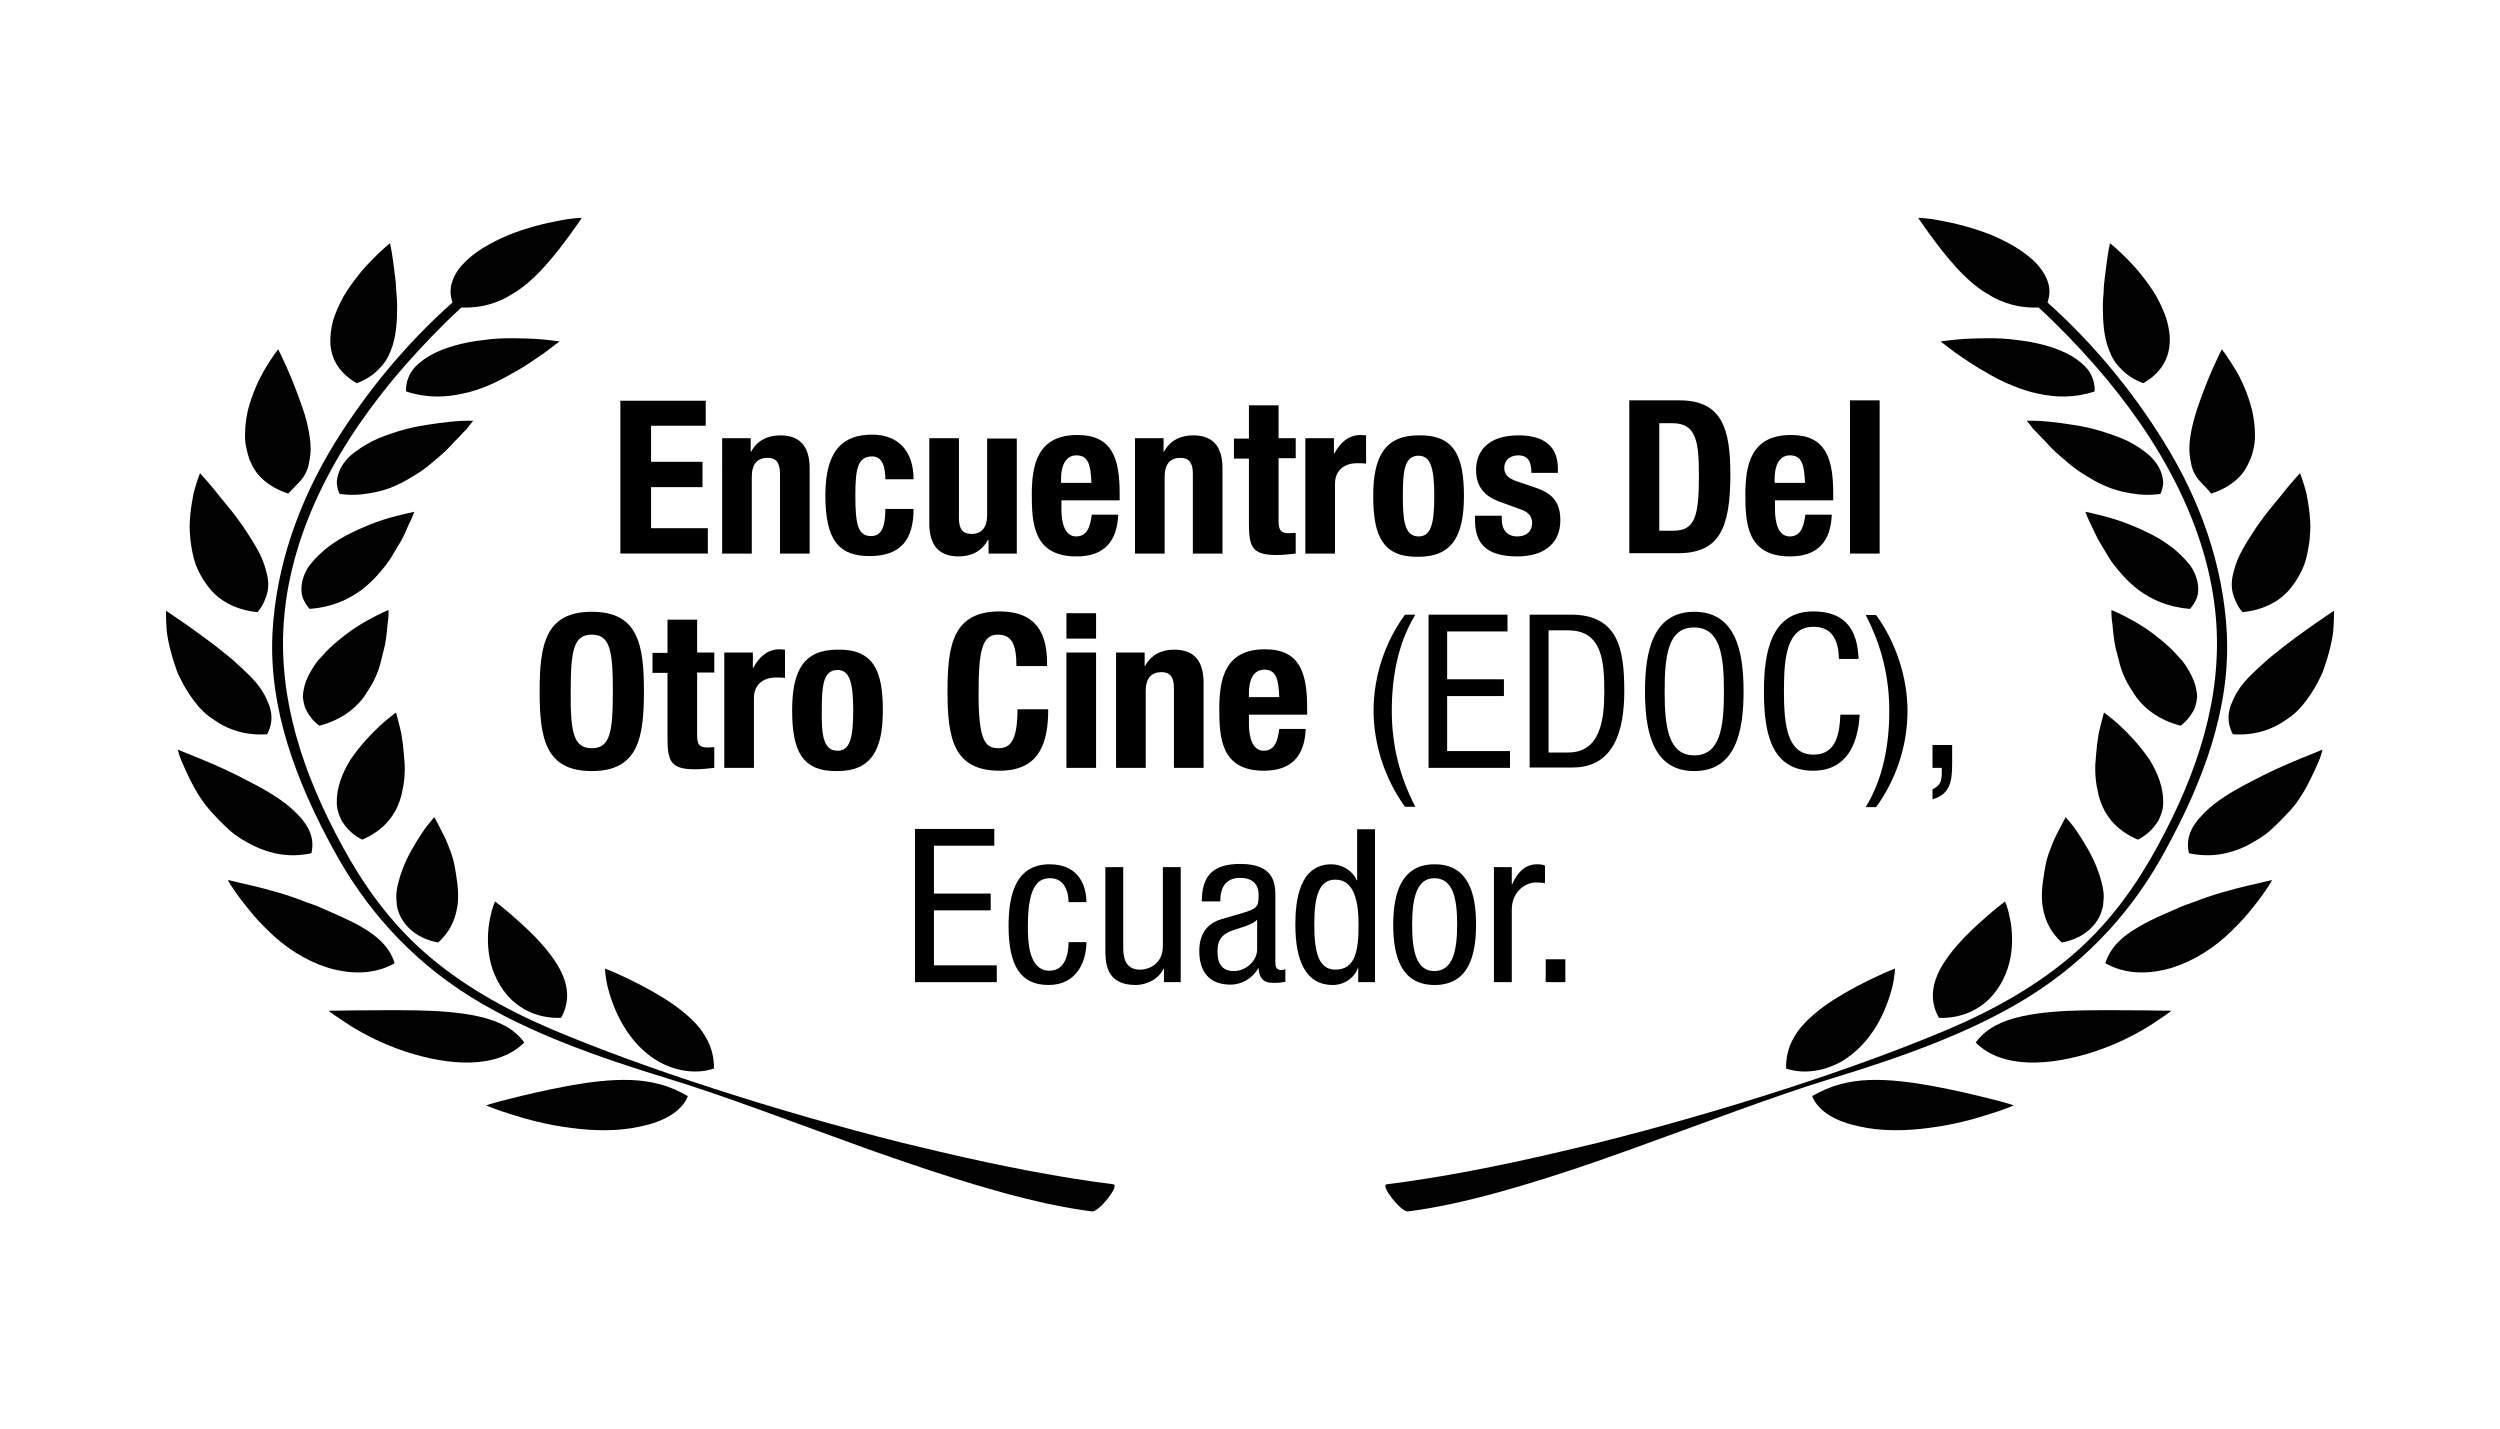 <?xml version="1.0" encoding="utf-8"?>
<!-- Generator: Adobe Illustrator 26.0.1, SVG Export Plug-In . SVG Version: 6.00 Build 0)  -->
<svg version="1.1" id="Capa_1" xmlns="http://www.w3.org/2000/svg" xmlns:xlink="http://www.w3.org/1999/xlink" x="0px" y="0px"
	 viewBox="0 0 700 400" style="enable-background:new 0 0 700 400;" xml:space="preserve">
<style type="text/css">
	.st0{fill:#010101;}
	.st1{enable-background:new    ;}
</style>
<g>
	<g>
		<g>
			<path class="st0" d="M192.6,306.9c-2.7-1.5-5.1-2.6-7.8-3.3c-2.6-0.7-5.3-1.1-8.2-1.2c-5.7-0.2-11.8,0.6-17.8,1.7
				c-5.9,1.1-11.5,2.4-15.8,3.5c-4.2,1-6.9,1.9-6.9,1.9s2.7,1.2,7,2.5c4.3,1.4,10.2,3,16.7,3.8c6.4,0.9,13.5,1,19.6-0.4
				C185.7,314.1,190.9,311.3,192.6,306.9z"/>
			<path class="st0" d="M174.5,287.1c2.3,3.9,5.6,7.7,10,10.2c2.2,1.2,4.6,2.1,7.3,2.5c2.6,0.4,5.4,0.3,8.1-0.6
				c0.1-4.7-1.6-8.3-4.2-11.6c-2.7-3.2-6.4-6-10.3-8.4c-3.9-2.4-7.9-4.4-10.9-5.8c-3-1.4-5.1-2.2-5.1-2.2s0,0.5,0.1,1.4
				c0.1,0.9,0.3,2.1,0.6,3.6C170.9,279.3,172.2,283.2,174.5,287.1z"/>
			<path class="st0" d="M131.9,297.5c5.9-0.2,11.2-1.9,14.9-5.6c-2.9-4-7.4-6.1-12.8-7.3c-5.3-1.2-11.6-1.6-17.7-1.7
				c-6.1-0.1-12.2,0-16.7,0c-4.7,0.1-7.6,0.1-7.6,0.1s0.6,0.5,1.6,1.2c1.1,0.7,2.6,1.8,4.5,3c3.8,2.4,9.3,5.2,15.3,7.2
				C119.5,296.4,126,297.7,131.9,297.5z"/>
			<path class="st0" d="M143.2,279.9c3.4,3.2,8.1,5.3,13.9,5.1c2.4-4.3,2-8.4,0.4-12.1c-1.6-3.7-4.5-7.2-7.3-10.2
				c-2.9-3-5.8-5.5-8-7.4c-1.1-0.9-2-1.7-2.6-2.1c-0.6-0.5-1-0.8-1-0.8s-0.2,0.5-0.5,1.3c-0.3,0.8-0.6,2-0.9,3.5
				c-0.6,2.9-0.9,6.9-0.1,11.1C137.9,272.4,139.9,276.7,143.2,279.9z"/>
			<path class="st0" d="M70.7,248c-4.2-1-6.9-1.6-6.9-1.6s0.3,0.5,0.8,1.4c0.6,0.9,1.4,2.1,2.5,3.6c1.1,1.4,2.4,3.1,3.9,4.9
				c0.8,0.9,1.6,1.8,2.5,2.7l0.7,0.7l0.9,0.9c0.6,0.6,1.2,1.1,1.8,1.7c4.9,4.4,11,7.8,16.9,9.2c6,1.4,11.8,1,16.7-1.8
				c-1.4-4.5-4.7-7.5-9.2-10.1c-1.1-0.7-2.3-1.3-3.6-1.9c-1.2-0.6-2.6-1.2-3.9-1.8c-1.3-0.6-2.7-1.2-4.1-1.8c-1.3-0.6-2.6-1-4-1.5
				C80.3,250.4,74.8,249,70.7,248z"/>
			<path class="st0" d="M111.8,255.9c1.6,3.8,5.3,7,10.9,8c3.9-3.6,5.1-7.5,5.5-11.2c0.3-3.7-0.4-7.2-0.9-10.2
				c-0.2-1.2-0.8-3.4-1.5-5c-0.6-1.7-1.3-3.2-2-4.5c-0.6-1.3-1.2-2.3-1.6-3.1c-0.4-0.7-0.6-1.1-0.6-1.1s-0.4,0.4-1,1.2
				c-0.7,0.8-1.5,1.8-2.4,3.2c-1.8,2.7-4.1,6.4-5.6,10.5c-0.4,1-0.7,2.1-1,3.2c-0.3,1-0.5,2-0.6,3.1c-0.1,1,0,2.1,0.1,3.1
				C111.1,253.9,111.4,254.9,111.8,255.9z"/>
			<path class="st0" d="M64.2,232.4c1,0.9,2.1,1.7,3.2,2.4c1.2,0.7,2.3,1.4,3.6,2c4.9,2.4,10.3,3.4,16.2,2.1
				c0.5-2.2,0.3-4.2-0.5-6.1c-0.4-0.9-0.9-1.8-1.6-2.7c-0.6-0.9-1.4-1.7-2.2-2.5c-3.2-3.3-8.1-6.2-13-8.7c-4.8-2.6-9.8-4.8-13.7-6.4
				c-4-1.6-6.4-2.6-6.4-2.6s0.1,0.6,0.4,1.5c0.3,1,0.9,2.3,1.6,3.9c1.5,3.2,3.5,7.6,6.9,11.5C60.4,228.7,62.2,230.6,64.2,232.4z"/>
			<path class="st0" d="M96.2,230.6c1.2,1.7,2.8,3.3,5.2,4.5c5.4-2.3,8.4-5.8,10-9.5c0.4-0.9,0.7-1.9,1-2.9c0.1-0.5,0.2-1,0.3-1.5
				c0.1-0.5,0.2-1,0.3-1.5c0.3-2,0.4-4,0.3-5.9c-0.3-3.8-0.6-7.4-1.3-10c-0.3-1.3-0.6-2.4-0.8-3.1c-0.2-0.7-0.3-1.2-0.3-1.2
				s-0.5,0.3-1.3,1c-0.8,0.6-1.9,1.5-3.2,2.7c-2.5,2.3-5.6,5.6-8.2,9.4c-2.4,3.8-4,8.1-3.9,12.2c0,1,0.2,2,0.5,2.9
				C95.2,228.9,95.6,229.8,96.2,230.6z"/>
			<path class="st0" d="M54,195.8c0.8,1,1.5,2,2.4,2.9c0.9,0.9,1.9,1.8,3,2.5c4.2,3.1,9.3,4.8,15.4,4.4c1.1-2.1,1.4-4.1,1.1-6.1
				c-0.2-1-0.4-1.9-0.9-2.9c-0.4-0.9-0.8-1.9-1.4-2.8c-1.1-1.9-2.7-3.7-4.5-5.4c-0.9-0.9-1.9-1.8-2.8-2.6c-0.9-0.9-1.9-1.7-2.9-2.5
				c-4-3.3-8.4-6.4-11.5-8.6c-3.2-2.2-5.4-3.7-5.4-3.7s-0.1,2.3,0.2,5.8c0.2,1.7,0.6,3.7,1.2,5.9c0.3,1.1,0.6,2.2,1,3.3
				c0.4,1.1,0.7,2.3,1.3,3.4C51.2,191.5,52.5,193.8,54,195.8z"/>
			<path class="st0" d="M89.4,203.2c5.8-1.5,9.7-4.4,12.3-7.8c0.6-0.9,1.2-1.7,1.7-2.6c0.6-0.9,1.1-1.8,1.5-2.7
				c0.9-1.8,1.5-3.7,1.9-5.5c0.4-1.8,1-3.6,1.2-5.2c0.1-0.8,0.2-1.6,0.3-2.3c0.1-0.7,0.1-1.4,0.2-2.1c0.4-2.5,0.3-4.2,0.3-4.2
				s-2.3,0.9-5.5,2.7c-0.8,0.4-1.7,0.9-2.6,1.5c-0.9,0.6-1.8,1.1-2.7,1.8c-1.8,1.3-3.7,2.8-5.4,4.4c-0.9,0.8-1.7,1.7-2.5,2.6
				c-0.4,0.4-0.8,0.9-1.2,1.3c-0.3,0.5-0.7,0.9-1,1.4c-1.2,1.9-2.2,3.8-2.7,5.8c-0.2,1-0.4,2-0.4,2.9c0.1,1,0.3,1.9,0.6,2.9
				C86.2,199.9,87.4,201.7,89.4,203.2z"/>
			<path class="st0" d="M68.2,147.6c-1.4-2-2.8-3.9-4.3-5.7c-1.5-1.8-2.8-3.4-3.9-4.8c-2.3-2.8-4-4.6-4-4.6s-0.9,2.2-1.8,5.6
				c-0.3,1.7-0.7,3.7-0.9,5.9c-0.1,1.1-0.2,2.2-0.2,3.4c0,1.2,0.1,2.4,0.2,3.6c0.3,2.4,0.7,4.8,1.5,7.1c0.9,2.3,2.1,4.4,3.6,6.3
				c2.9,3.8,7.6,6.4,13.7,7c0.8-0.9,1.4-1.9,1.8-2.8c0.4-0.9,0.8-1.9,1-2.9c0.4-1.9,0.2-3.9-0.4-5.9c-0.5-2-1.3-4-2.5-6.1
				C70.9,151.7,69.5,149.6,68.2,147.6z"/>
			<path class="st0" d="M101.2,165.2c1.8-1.4,3.4-2.9,4.7-4.4c1.4-1.6,2.7-3.2,3.7-4.8c0.5-0.8,0.9-1.6,1.4-2.4s1-1.6,1.4-2.3
				c0.8-1.5,1.4-2.9,1.9-4.1c1.2-2.4,1.7-3.9,1.7-3.9s-2.5,0.5-6.2,1.5c-3.8,1-8.4,2.8-13,5.2c-1.1,0.6-2.3,1.3-3.3,2
				c-1,0.7-2,1.4-2.9,2.2c-1.8,1.6-3.5,3.3-4.6,5.1c-1,1.8-1.6,3.7-1.6,5.6c0,0.9,0.1,1.9,0.5,2.8c0.4,0.9,1,1.9,1.8,2.8
				C93,170,97.5,167.9,101.2,165.2z"/>
			<path class="st0" d="M83.3,135.5c0.8-0.8,1.5-1.6,2-2.5c0.5-0.9,0.9-1.8,1.1-2.8c0.2-0.9,0.4-2,0.5-2.9c0.2-2,0-4.2-0.4-6.3
				c-0.4-2.2-0.9-4.3-1.7-6.5c-1.5-4.4-3.1-8.5-4.5-11.6c-1.4-3.1-2.4-5.1-2.4-5.1s-0.4,0.5-1,1.3c-0.6,0.9-1.4,2.1-2.4,3.7
				c-1.9,3.1-3.9,7.4-5.1,12.1c-0.5,2.3-0.8,4.7-0.8,7.1c0,1.2,0.1,2.3,0.4,3.5c0.2,1.1,0.5,2.2,0.9,3.3c0.9,2.1,2,4,3.9,5.6
				c1.8,1.6,4.1,2.9,6.9,3.8C81.7,137.1,82.6,136.3,83.3,135.5z"/>
			<path class="st0" d="M131.7,118.8c0.5-0.6,0.8-1,0.8-1s-0.7,0-1.8,0c-1.2,0-2.8,0.1-4.7,0.3c-1.9,0.2-4.2,0.5-6.7,0.9
				c-1.2,0.2-2.5,0.4-3.8,0.7c-1.2,0.3-2.5,0.6-3.8,1c-2.5,0.8-5.2,1.7-7.4,2.8c-2.3,1.2-4.3,2.5-6.1,4c-0.9,0.8-1.5,1.6-2.1,2.4
				c-0.6,0.9-1,1.7-1.3,2.6c-0.3,0.9-0.5,1.9-0.5,2.8c0.1,1,0.3,2,0.8,3c3,0.4,5.8,0.3,8.4-0.2c2.6-0.4,5.1-1.1,7.2-2.1
				c1.1-0.5,2.2-1,3.2-1.6c0.5-0.3,1-0.6,1.5-0.9c0.5-0.3,1-0.6,1.5-0.9c1.9-1.2,3.6-2.6,5.2-4c1.6-1.3,3.1-2.7,4.3-4
				c0.3-0.3,0.6-0.7,0.9-1c0.3-0.3,0.6-0.6,0.9-0.9c0.6-0.6,1.1-1.2,1.6-1.7C130.5,120.4,131.2,119.5,131.7,118.8z"/>
			<path class="st0" d="M99.9,107.3c2.6-1,4.6-2.3,6.1-3.9c1.6-1.5,2.7-3.3,3.4-5.2c1.6-3.8,1.8-8.4,1.8-12.8c0-1.1-0.1-2.2-0.2-3.3
				c-0.1-1.1-0.1-2.1-0.2-3.1c-0.2-2-0.5-3.9-0.7-5.6c-0.4-3.2-0.9-5.3-0.9-5.3s-0.5,0.4-1.3,1.1c-0.8,0.7-2,1.8-3.3,3.1
				c-1.3,1.3-2.8,2.9-4.3,4.8c-1.4,1.8-2.9,3.8-4.1,5.9c-1.2,2.2-2.2,4.4-2.9,6.6c-0.6,2.3-0.9,4.5-0.8,6.7
				C92.8,100.6,95,104.5,99.9,107.3z"/>
			<path class="st0" d="M142.8,104.9c2-1.1,3.9-2.2,5.5-3.3c1.6-1.1,3.2-2.1,4.4-3c1.2-0.9,2.2-1.7,2.9-2.2c0.7-0.5,1.1-0.8,1.1-0.8
				s-2.6-0.4-6.5-0.7c-2-0.1-4.3-0.2-6.8-0.2c-2.5,0-5.3,0.1-7.9,0.5c-5.5,0.6-11,2-15.2,4.4c-2,1.2-3.8,2.6-5,4.3
				c-1.1,1.7-1.7,3.6-1.6,5.7c5.7,1.9,11,1.7,15.9,0.6c2.5-0.5,4.8-1.3,7-2.2C138.7,107.1,140.9,106,142.8,104.9z"/>
			<path class="st0" d="M253.5,325.4c18.7,6.4,37.1,11.9,52.3,13.8c1.9,0.2,7.9-7.4,5.9-7.6c-14.4-1.8-31.1-5-48.5-9.1l-10.5-2.5
				c-35.4-8.9-72.5-20.9-98.2-31.8c-13.4-5.7-25.6-12.7-35.6-21.5c-10-8.8-17.3-19.2-23.1-29.9c-11-20.2-18-41.2-16.3-63.2
				c2-25.6,15.4-50.2,34.1-71.5c4.8-5.4,10-10.9,15.6-16c2,0.1,3.9-0.1,5.8-0.4c2.5-0.5,4.7-1.3,6.8-2.4c1-0.6,2-1.2,3-1.8
				c1-0.7,1.9-1.4,2.8-2.1c1.7-1.5,3.4-3.1,4.9-4.8c3-3.3,5.5-6.7,7.4-9.3c0.9-1.3,1.7-2.4,2.2-3.1c0.3-0.4,0.4-0.7,0.6-0.9
				c0.1-0.2,0.2-0.3,0.2-0.3s-0.1,0-0.4,0c-0.3,0-0.7,0.1-1.3,0.1c-1.1,0.1-2.8,0.3-4.7,0.7c-3.9,0.7-9.1,2-14.1,4
				c-5,2.1-9.9,4.9-12.9,8.3c-1.6,1.7-2.6,3.6-3.1,5.5c-0.4,1.6-0.3,3.3,0.3,5.1C113.4,96.5,102.5,110,94,123.6
				c-10.4,16.8-16.7,35-17.7,53.5c-1.1,21.3,6.6,41.7,17.3,61.2c8.6,15.7,20.8,30,38.3,40.9c16.1,10,35.8,16.9,55.1,22.8
				c15.8,4.8,36.1,12.6,56.7,20L253.5,325.4z"/>
		</g>
		<g>
			<path class="st0" d="M507.4,306.9c2.7-1.5,5.1-2.6,7.8-3.3c2.6-0.7,5.3-1.1,8.2-1.2c5.7-0.2,11.8,0.6,17.8,1.7
				c5.9,1.1,11.5,2.4,15.8,3.5c4.2,1,6.9,1.9,6.9,1.9s-2.7,1.2-7,2.5c-4.3,1.4-10.2,3-16.7,3.8c-6.5,0.9-13.5,1-19.6-0.4
				C514.3,314.1,509.1,311.3,507.4,306.9z"/>
			<path class="st0" d="M525.5,287.1c-2.3,3.9-5.7,7.7-10,10.2c-2.2,1.2-4.6,2.1-7.3,2.5c-2.6,0.4-5.4,0.3-8.1-0.6
				c-0.1-4.7,1.5-8.3,4.2-11.6c2.7-3.2,6.4-6,10.3-8.4c3.9-2.4,7.9-4.4,10.9-5.8c3-1.4,5.1-2.2,5.1-2.2s0,0.5-0.1,1.4
				c-0.1,0.9-0.3,2.1-0.6,3.6C529.1,279.3,527.8,283.2,525.5,287.1z"/>
			<path class="st0" d="M568,297.5c-5.9-0.2-11.2-1.9-14.8-5.6c2.9-4,7.4-6.1,12.8-7.3c5.3-1.2,11.6-1.6,17.7-1.7
				c6.1-0.1,12.2,0,16.7,0c4.7,0.1,7.6,0.1,7.6,0.1s-0.6,0.5-1.6,1.2c-1.1,0.7-2.6,1.8-4.5,3c-3.8,2.4-9.3,5.2-15.3,7.2
				C580.5,296.4,574,297.7,568,297.5z"/>
			<path class="st0" d="M556.8,279.9c-3.4,3.2-8.1,5.3-13.9,5.1c-2.4-4.3-2-8.4-0.4-12.1c1.6-3.7,4.5-7.2,7.3-10.2
				c2.9-3,5.8-5.5,8-7.4c1.1-0.9,2-1.7,2.6-2.1c0.6-0.5,1-0.8,1-0.8s0.2,0.5,0.5,1.3c0.3,0.8,0.6,2,0.9,3.5
				c0.6,2.9,0.9,6.9,0.1,11.1C562.1,272.4,560.1,276.7,556.8,279.9z"/>
			<path class="st0" d="M629.3,248c4.2-1,6.9-1.6,6.9-1.6s-0.3,0.5-0.8,1.4c-0.6,0.9-1.4,2.1-2.5,3.6s-2.4,3.1-3.9,4.9
				c-0.8,0.9-1.6,1.8-2.5,2.7l-0.7,0.7l-0.9,0.9c-0.6,0.6-1.2,1.1-1.8,1.7c-4.9,4.4-11,7.8-16.9,9.2c-6,1.4-11.8,1-16.7-1.8
				c1.4-4.5,4.7-7.5,9.2-10.1c1.1-0.7,2.3-1.3,3.5-1.9c1.2-0.6,2.5-1.2,3.9-1.8c1.3-0.6,2.7-1.2,4.1-1.8c1.3-0.6,2.6-1,4-1.5
				C619.7,250.4,625.2,249,629.3,248z"/>
			<path class="st0" d="M588.2,255.9c-1.6,3.8-5.3,7-10.9,8c-3.9-3.6-5.1-7.5-5.5-11.2c-0.3-3.7,0.4-7.2,0.9-10.2
				c0.2-1.2,0.8-3.4,1.5-5c0.6-1.7,1.3-3.2,2-4.5c0.6-1.3,1.2-2.3,1.6-3.1c0.4-0.7,0.6-1.1,0.6-1.1s0.4,0.4,1,1.2
				c0.7,0.8,1.5,1.8,2.4,3.2c1.8,2.7,4.1,6.4,5.6,10.5c0.4,1,0.7,2.1,1,3.2c0.3,1,0.5,2,0.6,3.1c0.1,1,0,2.1-0.1,3.1
				C588.9,253.9,588.5,254.9,588.2,255.9z"/>
			<path class="st0" d="M635.8,232.4c-1,0.9-2.1,1.7-3.2,2.4c-1.2,0.7-2.3,1.4-3.5,2c-4.9,2.4-10.3,3.4-16.2,2.1
				c-0.5-2.2-0.3-4.2,0.5-6.1c0.4-0.9,0.9-1.8,1.6-2.7c0.6-0.9,1.5-1.7,2.2-2.5c3.2-3.3,8.1-6.2,13-8.7c4.8-2.6,9.8-4.8,13.7-6.4
				c4-1.6,6.4-2.6,6.4-2.6s-0.1,0.6-0.4,1.5c-0.3,1-0.9,2.3-1.6,3.9c-1.5,3.2-3.5,7.6-6.9,11.5C639.6,228.7,637.8,230.6,635.8,232.4
				z"/>
			<path class="st0" d="M603.8,230.6c-1.2,1.7-2.8,3.3-5.2,4.5c-5.4-2.3-8.4-5.8-10-9.5c-0.4-0.9-0.7-1.9-1-2.9
				c-0.1-0.5-0.2-1-0.3-1.5c-0.1-0.5-0.2-1-0.3-1.5c-0.3-2-0.4-4-0.3-5.9c0.3-3.8,0.6-7.4,1.3-10c0.3-1.3,0.6-2.4,0.8-3.1
				c0.2-0.7,0.3-1.2,0.3-1.2s0.5,0.3,1.3,1c0.8,0.6,1.9,1.5,3.2,2.7c2.5,2.3,5.6,5.6,8.2,9.4c2.4,3.8,4,8.1,3.9,12.2
				c0,1-0.2,2-0.5,2.9C604.8,228.9,604.4,229.8,603.8,230.6z"/>
			<path class="st0" d="M646,195.8c-0.8,1-1.5,2-2.4,2.9c-0.9,0.9-1.9,1.8-3,2.5c-4.2,3.1-9.3,4.8-15.4,4.4
				c-1.1-2.1-1.4-4.1-1.1-6.1c0.2-1,0.4-1.9,0.9-2.9c0.4-0.9,0.8-1.9,1.4-2.8c1.1-1.9,2.7-3.7,4.5-5.4c0.9-0.9,1.9-1.8,2.8-2.6
				c0.9-0.9,1.9-1.7,2.9-2.5c4-3.3,8.4-6.4,11.5-8.6c3.2-2.2,5.4-3.7,5.4-3.7s0.1,2.3-0.2,5.8c-0.2,1.7-0.6,3.7-1.2,5.9
				c-0.3,1.1-0.6,2.2-1,3.3c-0.4,1.1-0.7,2.3-1.3,3.4C648.8,191.5,647.5,193.8,646,195.8z"/>
			<path class="st0" d="M610.6,203.2c-5.8-1.5-9.7-4.4-12.3-7.8c-0.6-0.9-1.2-1.7-1.7-2.6c-0.6-0.9-1.1-1.8-1.5-2.7
				c-0.9-1.8-1.5-3.7-1.9-5.5c-0.5-1.8-1-3.6-1.2-5.2c-0.1-0.8-0.2-1.6-0.3-2.3c-0.1-0.7-0.1-1.4-0.2-2.1c-0.4-2.5-0.3-4.2-0.3-4.2
				s2.3,0.9,5.5,2.7c0.8,0.4,1.7,0.9,2.6,1.5c0.9,0.6,1.8,1.1,2.7,1.8c1.8,1.3,3.7,2.8,5.4,4.4c0.9,0.8,1.7,1.7,2.5,2.6
				c0.4,0.4,0.8,0.9,1.2,1.3c0.3,0.5,0.7,0.9,1,1.4c1.2,1.9,2.2,3.8,2.7,5.8c0.2,1,0.4,2,0.4,2.9c-0.1,1-0.3,1.9-0.6,2.9
				C613.8,199.9,612.5,201.7,610.6,203.2z"/>
			<path class="st0" d="M631.8,147.6c1.4-2,2.8-3.9,4.3-5.7c1.5-1.8,2.8-3.4,3.9-4.8c2.3-2.8,4-4.6,4-4.6s0.9,2.2,1.8,5.6
				c0.3,1.7,0.7,3.7,0.9,5.9c0.1,1.1,0.2,2.2,0.2,3.4c0,1.2-0.1,2.4-0.2,3.6c-0.3,2.4-0.7,4.8-1.5,7.1c-0.9,2.3-2.1,4.4-3.6,6.3
				c-2.9,3.8-7.6,6.4-13.7,7c-0.8-0.9-1.4-1.9-1.8-2.8c-0.4-0.9-0.8-1.9-1-2.9c-0.4-1.9-0.2-3.9,0.4-5.9c0.5-2,1.3-4,2.5-6.1
				C629.1,151.7,630.5,149.6,631.8,147.6z"/>
			<path class="st0" d="M598.8,165.2c-1.8-1.4-3.4-2.9-4.7-4.4c-1.4-1.6-2.7-3.2-3.7-4.8c-0.5-0.8-0.9-1.6-1.4-2.4s-1-1.6-1.4-2.3
				c-0.8-1.5-1.4-2.9-2-4.1c-1.2-2.4-1.7-3.9-1.7-3.9s2.5,0.5,6.2,1.5c3.8,1,8.4,2.8,13,5.2c1.1,0.6,2.3,1.3,3.3,2
				c1,0.7,2,1.4,2.9,2.2c1.8,1.6,3.5,3.3,4.6,5.1c1,1.8,1.6,3.7,1.6,5.6c0,0.9-0.1,1.9-0.5,2.8c-0.4,0.9-1,1.9-1.8,2.8
				C607,170,602.5,167.9,598.8,165.2z"/>
			<path class="st0" d="M616.7,135.5c-0.8-0.8-1.5-1.6-2-2.5c-0.5-0.9-0.9-1.8-1.1-2.8c-0.2-0.9-0.4-2-0.5-2.9c-0.2-2,0-4.2,0.4-6.3
				c0.4-2.2,1-4.3,1.7-6.5c1.5-4.4,3.1-8.5,4.5-11.6c1.4-3.1,2.4-5.1,2.4-5.1s0.4,0.5,1,1.3c0.6,0.9,1.4,2.1,2.4,3.7
				c2,3.1,3.9,7.4,5.1,12.1c0.5,2.3,0.8,4.7,0.8,7.1c0,1.2-0.1,2.3-0.4,3.5c-0.2,1.1-0.5,2.2-1,3.3c-0.9,2.1-2,4-3.9,5.6
				c-1.8,1.6-4.1,2.9-7,3.8C618.3,137.1,617.4,136.3,616.7,135.5z"/>
			<path class="st0" d="M568.3,118.8c-0.5-0.6-0.8-1-0.8-1s0.7,0,1.8,0c1.2,0,2.8,0.1,4.7,0.3c2,0.2,4.2,0.5,6.7,0.9
				c1.2,0.2,2.5,0.4,3.8,0.7c1.2,0.3,2.5,0.6,3.8,1c2.5,0.8,5.2,1.7,7.5,2.8c2.3,1.2,4.3,2.5,6,4c0.9,0.8,1.5,1.6,2.1,2.4
				c0.6,0.9,1,1.7,1.3,2.6c0.3,0.9,0.5,1.9,0.5,2.8c-0.1,1-0.3,2-0.8,3c-3,0.4-5.8,0.3-8.4-0.2c-2.5-0.4-5-1.1-7.2-2.1
				c-1.1-0.5-2.2-1-3.2-1.6c-0.5-0.3-1-0.6-1.5-0.9c-0.5-0.3-1-0.6-1.5-0.9c-1.9-1.2-3.6-2.6-5.2-4c-1.6-1.3-3.1-2.7-4.3-4
				c-0.3-0.3-0.6-0.7-0.9-1c-0.3-0.3-0.6-0.6-0.9-0.9c-0.6-0.6-1.1-1.2-1.6-1.7C569.5,120.4,568.8,119.5,568.3,118.8z"/>
			<path class="st0" d="M600.1,107.3c-2.6-1-4.6-2.3-6.1-3.9c-1.6-1.5-2.7-3.3-3.4-5.2c-1.6-3.8-1.8-8.4-1.8-12.8
				c0-1.1,0.1-2.2,0.2-3.3c0-1.1,0.1-2.1,0.2-3.1c0.2-2,0.5-3.9,0.7-5.6c0.4-3.2,0.9-5.3,0.9-5.3s0.5,0.4,1.3,1.1
				c0.8,0.7,2,1.8,3.3,3.1c1.3,1.3,2.8,2.9,4.3,4.8c1.4,1.8,2.9,3.8,4.1,5.9c1.2,2.2,2.2,4.4,2.9,6.6c0.6,2.3,1,4.5,0.8,6.7
				C607.2,100.6,605,104.5,600.1,107.3z"/>
			<path class="st0" d="M557.2,104.9c-2-1.1-3.8-2.2-5.5-3.3c-1.6-1.1-3.2-2.1-4.4-3c-1.2-0.9-2.2-1.7-2.9-2.2c-0.7-0.5-1-0.8-1-0.8
				s2.5-0.4,6.5-0.7c2-0.1,4.3-0.2,6.8-0.2c2.5,0,5.3,0.1,8,0.5c5.5,0.6,11,2,15.2,4.4c2,1.2,3.8,2.6,5,4.3c1.1,1.7,1.7,3.6,1.6,5.7
				c-5.7,1.9-11,1.7-15.9,0.6c-2.5-0.5-4.8-1.3-7-2.2C561.3,107.1,559.1,106,557.2,104.9z"/>
			<path class="st0" d="M446.5,325.4c-18.7,6.4-37.1,11.9-52.3,13.8c-1.9,0.2-7.9-7.4-5.9-7.6c14.4-1.8,31.1-5,48.5-9.1l10.5-2.5
				c35.5-8.9,72.5-20.9,98.2-31.8c13.4-5.7,25.6-12.7,35.6-21.5c10-8.8,17.3-19.2,23.1-29.9c11-20.2,18-41.2,16.3-63.2
				c-2-25.6-15.4-50.2-34.1-71.5c-4.8-5.4-10-10.9-15.6-16c-2,0.1-4-0.1-5.8-0.4c-2.5-0.5-4.7-1.3-6.8-2.4c-1-0.6-2-1.2-3-1.8
				c-1-0.7-1.9-1.4-2.8-2.1c-1.7-1.5-3.4-3.1-4.9-4.8c-3-3.3-5.5-6.7-7.4-9.3c-0.9-1.3-1.7-2.4-2.2-3.1c-0.3-0.4-0.4-0.7-0.6-0.9
				c-0.1-0.2-0.2-0.3-0.2-0.3s0.1,0,0.4,0c0.3,0,0.7,0.1,1.3,0.1c1.1,0.1,2.8,0.3,4.7,0.7c3.9,0.7,9.1,2,14.1,4
				c5,2.1,9.8,4.9,12.9,8.3c1.5,1.7,2.6,3.6,3.1,5.5c0.4,1.6,0.3,3.3-0.3,5.1c13.2,11.8,24.1,25.3,32.5,38.9
				c10.5,16.8,16.7,35,17.7,53.5c1.1,21.3-6.6,41.7-17.3,61.2c-8.5,15.7-20.8,30-38.3,40.9c-16.1,10-35.8,16.9-55.1,22.8
				c-15.8,4.8-36.1,12.6-56.7,20L446.5,325.4z"/>
		</g>
	</g>
	<g class="st1">
		<path d="M197.6,112.1v7.1h-15.3v10.1h14.4v7.1h-14.4v11.5h15.9v7.1h-24.5v-42.8H197.6z"/>
		<path d="M202.3,122.7h7.9v3.8h0.1c1.7-3.2,4.7-4.6,8.2-4.6c5.2,0,8.2,2.8,8.2,9.2V155h-8.3v-22.3c0-3.2-1.1-4.5-3.5-4.5
			c-2.8,0-4.4,1.7-4.4,5.3V155h-8.3V122.7z"/>
		<path d="M247.9,134.3c0-3.1-0.6-6.5-3.7-6.5c-4.1,0-4.7,3.6-4.7,11c0,8,0.7,11.3,4.4,11.3c2.8,0,4-2.3,4-7.6h7.9
			c0,8.5-3.5,13.2-12.3,13.2c-8.3,0-12.4-4-12.4-17c0-13.3,5.5-17,13.1-17c7.6,0,11.6,4.9,11.6,12.5H247.9z"/>
		<path d="M276.7,151.2h-0.1c-1.7,3.2-4.7,4.6-8.2,4.6c-5.2,0-8.2-2.8-8.2-9.2v-23.9h8.3V145c0,3.2,1.1,4.5,3.5,4.5
			c2.8,0,4.4-1.7,4.4-5.3v-21.4h8.3V155h-7.9V151.2z"/>
		<path d="M297.2,140.1v2.6c0,3.8,1,7.5,4.1,7.5c2.8,0,3.9-2.1,4.4-6.1h7.4c-0.3,7.5-3.9,11.7-11.7,11.7c-12,0-12.5-9.2-12.5-17.3
			c0-8.6,1.7-16.7,12.8-16.7c9.7,0,11.8,6.5,11.8,16.4v1.9H297.2z M305.6,135.2c-0.2-4.9-0.8-7.7-4.2-7.7c-3.3,0-4.3,3.4-4.3,6.4
			v1.3H305.6z"/>
		<path d="M317.9,122.7h7.9v3.8h0.1c1.7-3.2,4.7-4.6,8.2-4.6c5.2,0,8.2,2.8,8.2,9.2V155h-8.3v-22.3c0-3.2-1.1-4.5-3.5-4.5
			c-2.8,0-4.4,1.7-4.4,5.3V155h-8.3V122.7z"/>
		<path d="M349.7,113.5h8.3v9.2h4.8v5.6H358v17.5c0,2.5,0.5,3.5,2.9,3.5c0.7,0,1.3-0.1,1.9-0.1v5.8c-1.8,0.2-3.5,0.4-5.4,0.4
			c-6.5,0-7.7-2-7.7-8.5v-18.5h-4.2v-5.6h4.2V113.5z"/>
		<path d="M365.6,122.7h7.9v4.3h0.1c1.7-3.1,4-5.2,7.4-5.2c0.5,0,1,0.1,1.5,0.1v7.9c-0.8-0.1-1.7-0.1-2.6-0.1
			c-2.9,0-6.1,1.5-6.1,5.8V155h-8.3V122.7z"/>
		<path d="M397.2,121.9c10-0.2,12.7,5.8,12.7,17c0,11-3.2,17-12.7,17c-10,0.2-12.7-5.8-12.7-17C384.5,127.8,387.8,121.9,397.2,121.9
			z M397.2,150.2c3.4,0,4.4-3.3,4.4-11.3c0-8-1.1-11.3-4.4-11.3c-4.1,0-4.4,4.7-4.4,11.3S393.2,150.2,397.2,150.2z"/>
		<path d="M420.5,144.4v1.1c0,2.8,1.5,4.7,4.3,4.7c2.5,0,4.2-1.3,4.2-3.8c0-2.1-1.4-3.1-3-3.7l-5.8-2.1c-4.6-1.6-6.9-4.4-6.9-9
			c0-5.3,3.4-9.7,11.9-9.7c7.5,0,11,3.4,11,9.2v1.3h-7.4c0-3.2-1-4.9-3.7-4.9c-2.1,0-3.9,1.2-3.9,3.5c0,1.6,0.8,2.9,3.6,3.8l5,1.7
			c5.2,1.7,7.1,4.4,7.1,9.2c0,6.8-5,10.1-12,10.1c-9.3,0-11.9-4.1-11.9-10.3v-1.1H420.5z"/>
		<path d="M456.1,112.1h14.2c12,0,14.2,8.2,14.2,20.8c0,15.2-3.2,22-14.7,22h-13.6V112.1z M464.7,148.6h3.8c6,0,7.2-3.8,7.2-15.4
			c0-9.7-0.8-14.7-7.4-14.7h-3.7V148.6z"/>
		<path d="M497,140.1v2.6c0,3.8,1,7.5,4.1,7.5c2.8,0,3.9-2.1,4.4-6.1h7.4c-0.3,7.5-3.9,11.7-11.7,11.7c-12,0-12.5-9.2-12.5-17.3
			c0-8.6,1.7-16.7,12.8-16.7c9.7,0,11.8,6.5,11.8,16.4v1.9H497z M505.4,135.2c-0.2-4.9-0.8-7.7-4.2-7.7c-3.3,0-4.3,3.4-4.3,6.4v1.3
			H505.4z"/>
		<path d="M518,112.1h8.3V155H518V112.1z"/>
	</g>
	<g class="st1">
		<path d="M165.7,171.3c13,0,14.6,9.2,14.6,22.3c0,13-1.6,22.3-14.6,22.3s-14.6-9.2-14.6-22.3C151.1,180.5,152.7,171.3,165.7,171.3z
			 M165.7,209.5c5.1,0,5.9-4.4,5.9-15.9c0-11.5-0.8-15.9-5.9-15.9c-5.1,0-5.9,4.4-5.9,15.9C159.7,205.1,160.6,209.5,165.7,209.5z"/>
		<path d="M186.9,173.5h8.3v9.2h4.8v5.6h-4.8v17.5c0,2.5,0.5,3.5,2.9,3.5c0.7,0,1.3-0.1,1.9-0.1v5.8c-1.8,0.2-3.5,0.4-5.4,0.4
			c-6.5,0-7.7-2-7.7-8.5v-18.5h-4.2v-5.6h4.2V173.5z"/>
		<path d="M202.9,182.7h7.9v4.3h0.1c1.7-3.1,4-5.2,7.4-5.2c0.5,0,1,0.1,1.5,0.1v7.9c-0.8-0.1-1.7-0.1-2.6-0.1
			c-2.9,0-6.1,1.5-6.1,5.8V215h-8.3V182.7z"/>
		<path d="M234.5,181.9c10-0.2,12.7,5.8,12.7,17c0,11-3.2,17-12.7,17c-10,0.2-12.7-5.8-12.7-17C221.8,187.8,225,181.9,234.5,181.9z
			 M234.5,210.2c3.4,0,4.4-3.3,4.4-11.3c0-8-1.1-11.3-4.4-11.3c-4.1,0-4.4,4.7-4.4,11.3C230,205.4,230.4,210.2,234.5,210.2z"/>
		<path d="M284.6,186.6c0-6.2-1.3-8.9-5.2-8.9c-4.4,0-5.4,4.4-5.4,16.5c0,13,1.8,15.3,5.5,15.3c3.1,0,5.4-1.6,5.4-10.9h8.6
			c0,9.2-2.3,17.2-13.6,17.2c-13,0-14.6-9.2-14.6-22.3c0-13,1.6-22.3,14.6-22.3c12.4,0,13.3,9.1,13.3,15.3H284.6z"/>
		<path d="M298.6,171.7h8.3v7.1h-8.3V171.7z M298.6,182.7h8.3V215h-8.3V182.7z"/>
		<path d="M312.6,182.7h7.9v3.8h0.1c1.7-3.2,4.7-4.6,8.2-4.6c5.2,0,8.2,2.8,8.2,9.2V215h-8.3v-22.3c0-3.2-1.1-4.5-3.5-4.5
			c-2.8,0-4.4,1.7-4.4,5.3V215h-8.3V182.7z"/>
		<path d="M349.7,200.1v2.6c0,3.8,1,7.5,4.1,7.5c2.8,0,3.9-2.1,4.4-6.1h7.4c-0.3,7.5-3.9,11.7-11.7,11.7c-12,0-12.5-9.2-12.5-17.3
			c0-8.6,1.7-16.7,12.8-16.7c9.7,0,11.8,6.5,11.8,16.4v1.9H349.7z M358.2,195.2c-0.2-4.9-0.8-7.7-4.2-7.7c-3.3,0-4.3,3.4-4.3,6.4
			v1.3H358.2z"/>
	</g>
	<g class="st1">
		<path d="M396.3,172.1c-4.9,8-6.6,17.6-6.6,26.9c0,9.7,2.2,18.4,6.6,26.9h-2.9c-5.6-7.7-8.8-17.5-8.8-26.9c0-9.5,3.1-19.1,8.8-26.9
			H396.3z"/>
		<path d="M400,172.1h22.1v4.7h-16.9v13.4h15.9v4.7h-15.9v15.4h17.6v4.7H400V172.1z"/>
		<path d="M428.3,172.1h11.5c13.3,0,15,9.6,15,21.4c0,10.8-2.7,21.4-14.5,21.4h-12V172.1z M433.6,210.7h5.5c9.1,0,10.1-9.4,10.1-17
			c0-8.3-0.5-17.2-10.1-17.2h-5.5V210.7z"/>
		<path d="M488.2,193.6c0,10.8-2,22.3-13.8,22.3s-13.8-11.5-13.8-22.3c0-10.8,2-22.3,13.8-22.3S488.2,182.8,488.2,193.6z
			 M466.1,193.6c0,9.9,1,17.9,8.3,17.9c7.3,0,8.3-8,8.3-17.9c0-9.9-1-17.9-8.3-17.9C467,175.6,466.1,183.7,466.1,193.6z"/>
		<path d="M520.7,200.3c-0.5,8.1-3.7,15.5-13,15.5c-12.2,0-13.8-11.5-13.8-22.3c0-10.8,2-22.3,13.8-22.3c8.8,0,12.4,4.9,12.7,13.3
			h-5.5c-0.1-4.9-1.7-9-7.1-9c-7.3,0-8.3,8-8.3,17.9c0,9.9,1,17.9,8.3,17.9c6.4,0,7.3-6,7.5-11.2H520.7z"/>
		<path d="M522.4,226c4.9-8,6.6-17.6,6.6-26.9c0-9.7-2.2-18.4-6.6-26.9h2.9c5.6,7.7,8.8,17.5,8.8,26.9c0,9.5-3.1,19.1-8.8,26.9
			H522.4z"/>
		<path d="M541.1,208.6h5.5v5.2c0,4.6-0.4,8.6-5.5,10V221c2.1-1,2.6-2.2,2.6-4.6V215h-2.6V208.6z"/>
	</g>
	<g class="st1">
		<path d="M256.3,232.1h22.1v4.7h-16.9v13.4h15.9v4.7h-15.9v15.4h17.6v4.7h-22.9V232.1z"/>
		<path d="M299.2,252.6c0-3.1-1.3-6.7-5.1-6.7c-3.1,0-6.3,1.6-6.3,13.3c0,4.2,0.1,12.6,6.1,12.6c4.3,0,5.3-4.6,5.3-8h5
			c0,5.1-2.5,12-10.6,12c-7.9,0-11.2-5.5-11.2-16.5c0-8,1.6-17.3,11.5-17.3c8.8,0,10.3,6.9,10.3,10.6H299.2z"/>
		<path d="M330.7,275h-4.8v-3.8h-0.1c-1.3,2.9-4.7,4.6-7.8,4.6c-8.5,0-8.5-6.4-8.5-10.2v-22.8h5V265c0,2.5,0.2,6.5,4.7,6.5
			c2.7,0,6.4-1.8,6.4-6.5v-22.2h5V275z"/>
		<path d="M336.5,252.5c0-7.3,3.1-10.6,10.8-10.6c9.8,0,9.8,5.9,9.8,9.2v17.9c0,1.3,0,2.6,1.6,2.6c0.7,0,1-0.1,1.2-0.3v3.6
			c-0.4,0.1-1.7,0.3-2.9,0.3c-1.9,0-4.3,0-4.6-4.1h-0.1c-1.6,2.9-4.7,4.6-7.7,4.6c-6,0-8.8-3.6-8.8-9.4c0-4.5,1.9-7.6,6.1-8.9l6.8-2
			c3.7-1.1,3.7-2.2,3.7-4.9c0-3-1.8-4.7-5.2-4.7c-5.5,0-5.5,5.2-5.5,6.3v0.3H336.5z M352,257.5c-1.9,2-6.3,2.4-8.6,3.8
			c-1.6,1-2.5,2.3-2.5,5.1c0,3.2,1.1,5.5,4.6,5.5c3.3,0,6.5-2.8,6.5-6.1V257.5z"/>
		<path d="M385.1,275h-4.8v-4h-0.1c-0.7,2.4-3.5,4.8-7,4.8c-7.6,0-10.5-6.8-10.5-16.9c0-6.7,1.1-16.9,10.1-16.9
			c2.9,0,5.9,1.7,7.1,4.5h0.1v-14.3h5V275z M373.9,271.5c5.6,0,6.5-5.3,6.5-12.6c0-6.2-1.1-12.6-6.5-12.6c-4.7,0-5.9,4.9-5.9,12.6
			S369.2,271.5,373.9,271.5z"/>
		<path d="M401.7,242c9.3,0,11.6,7.9,11.6,16.9s-2.3,16.9-11.6,16.9c-9.3,0-11.6-7.9-11.6-16.9S392.5,242,401.7,242z M408,258.9
			c0-7-1-13-6.4-13c-5.1,0-6.2,6-6.2,13s1,13,6.2,13C406.9,271.9,408,265.9,408,258.9z"/>
		<path d="M418.3,242.8h5v4.8h0.1c1.4-3.1,3.4-5.6,7-5.6c1,0,1.7,0.1,2.2,0.4v4.9c-0.5-0.1-1.1-0.2-2.7-0.2c-2.5,0-6.6,2.3-6.6,7.6
			V275h-5V242.8z"/>
		<path d="M432.8,268.6h5.5v6.4h-5.5V268.6z"/>
	</g>
</g>
</svg>
